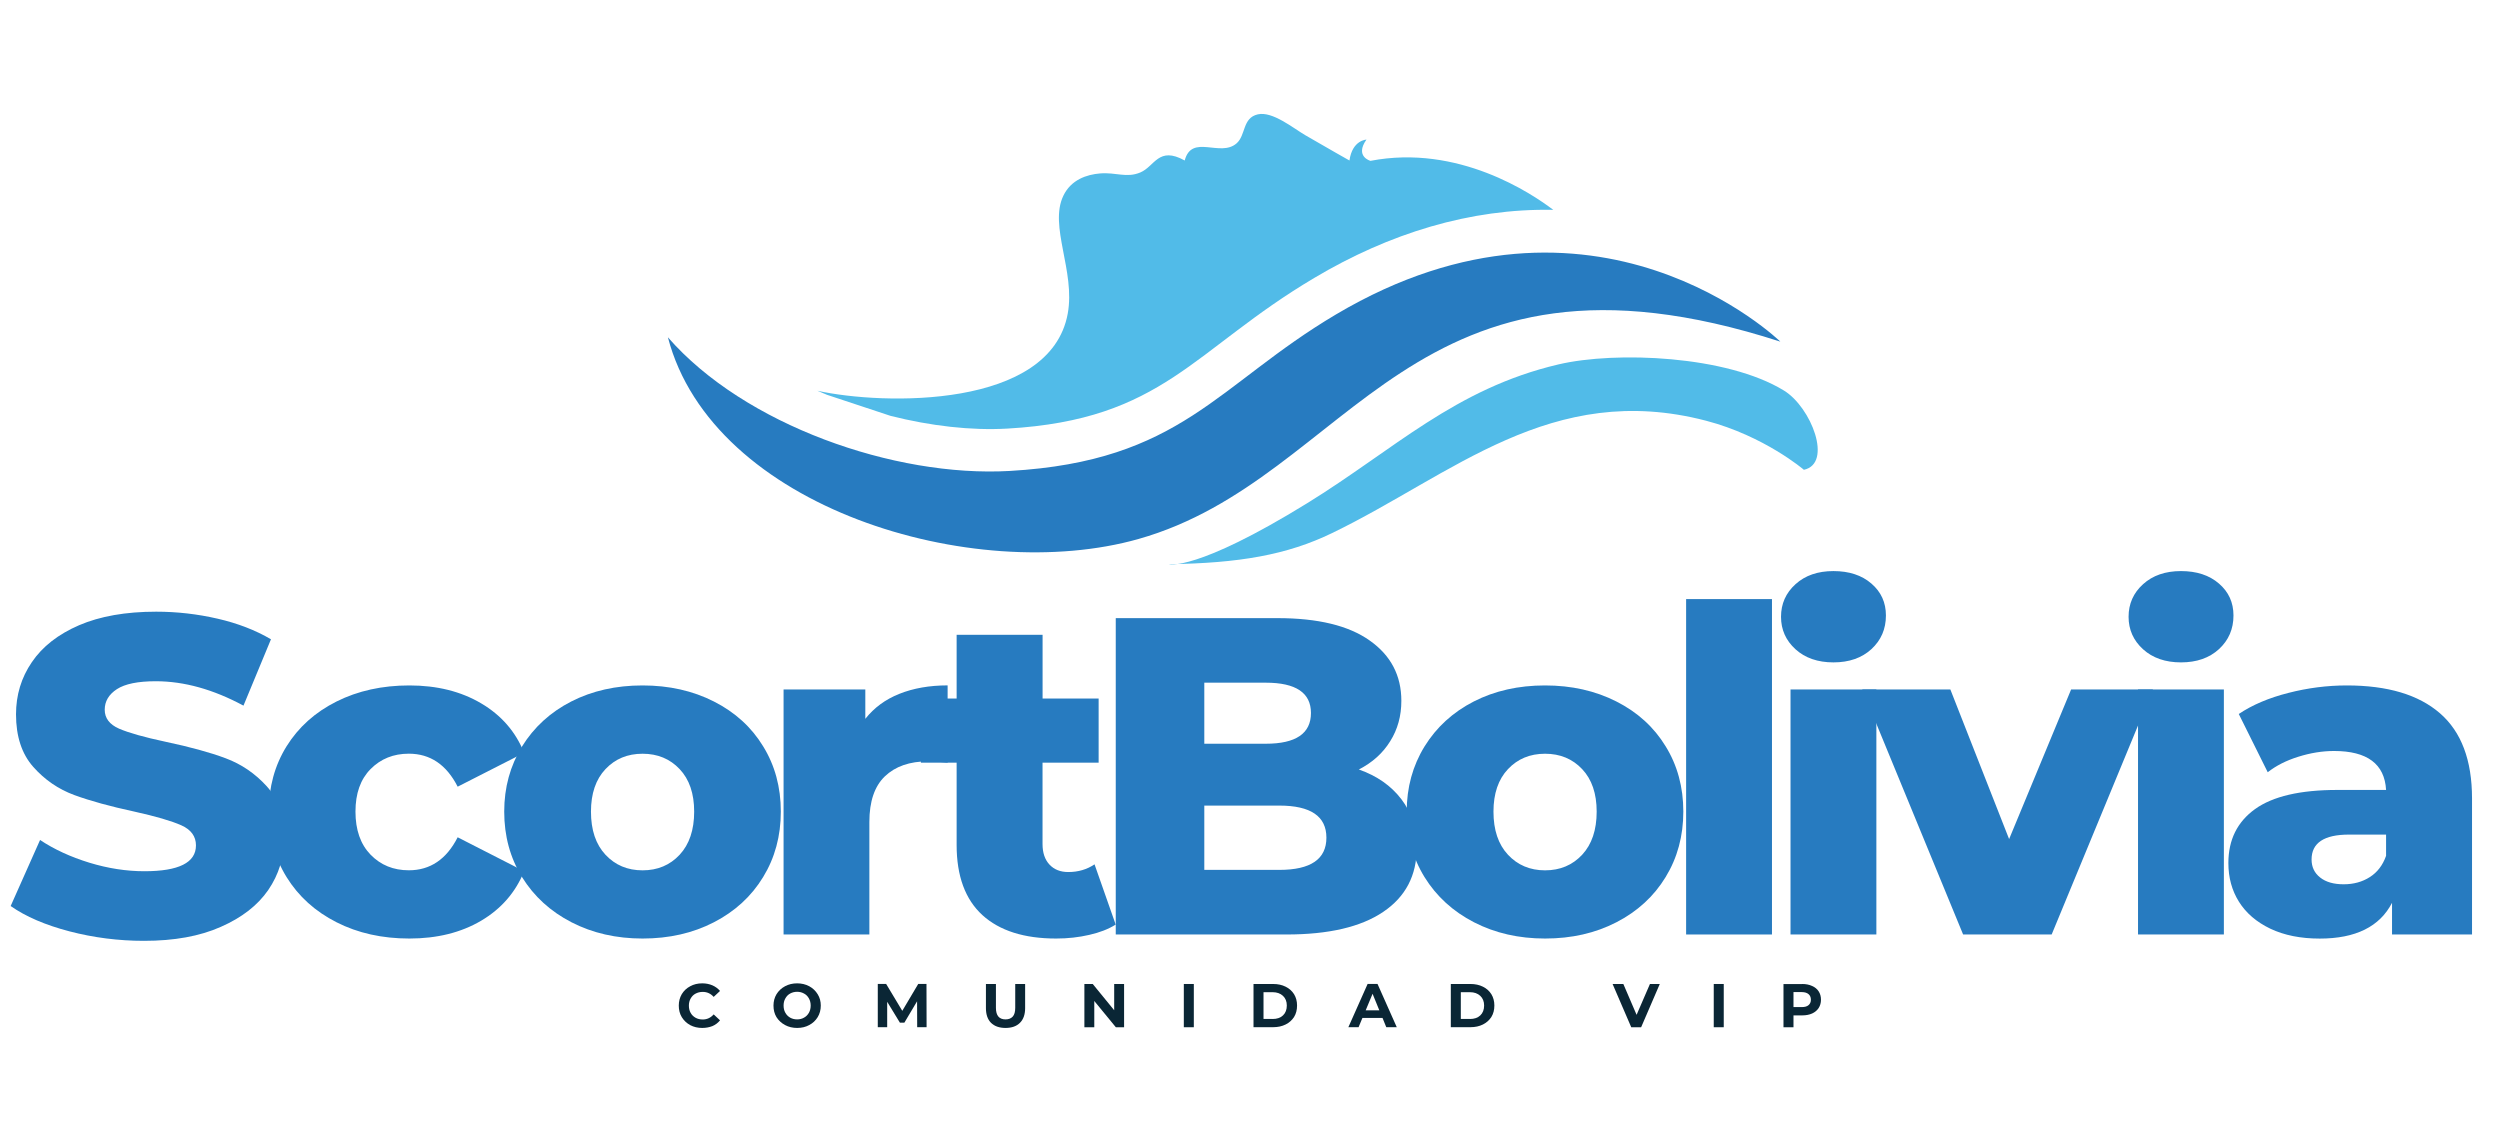 <?xml version="1.0" encoding="utf-8"?>
<!-- Generator: Adobe Illustrator 29.5.1, SVG Export Plug-In . SVG Version: 9.03 Build 0)  -->
<svg version="1.0" id="Layer_1" xmlns="http://www.w3.org/2000/svg" xmlns:xlink="http://www.w3.org/1999/xlink" x="0px" y="0px"
	 viewBox="0 0 500 227" style="enable-background:new 0 0 500 227;" xml:space="preserve">
<style type="text/css">
	.st0{fill-rule:evenodd;clip-rule:evenodd;fill:#51BBE8;}
	.st1{clip-path:url(#SVGID_00000137835028090609156310000017561738287456716448_);}
	.st2{fill-rule:evenodd;clip-rule:evenodd;fill:#277BC0;}
	.st3{fill:#277BC0;}
	.st4{clip-path:url(#SVGID_00000003820693870863629780000008231998678632266394_);}
	.st5{clip-path:url(#SVGID_00000044172173160701391480000007112634563123291829_);}
	.st6{fill:#0A2635;}
</style>
<path class="st0" d="M310.65,41.97c-4.27-3.26-19.04-13.19-36.56-9.8c0,0-3.19-0.86-0.8-4.25c0,0-2.82,0.07-3.4,4.18
	c0,0-4.56-2.57-8.85-5.07c-2.44-1.43-6.55-4.82-9.47-4.16c-3.11,0.7-2.38,4.16-4.25,5.8c-3.27,2.86-8.95-1.97-10.38,3.43
	c-5.27-2.92-5.96,1.16-8.87,2.39c-2.77,1.17-4.84-0.07-8.08,0.2c-2.62,0.22-5.77,1.23-7.32,4.46c-2.92,6.07,2.43,15.06,0.88,23.57
	c-3.47,19.04-36.81,18.35-50.08,15.43c0.65,0.28,1.3,0.56,1.95,0.82l12.68,4.2c8.06,2.04,16.16,2.96,23.36,2.55
	c31.25-1.79,37.05-15.7,61.39-30.13C277.84,46.67,294.04,41.65,310.65,41.97"/>
<g>
	<defs>
		<rect id="SVGID_1_" x="133.58" y="50.27" width="223.76" height="61.33"/>
	</defs>
	<clipPath id="SVGID_00000093175266634761783330000016522518540931827340_">
		<use xlink:href="#SVGID_1_"  style="overflow:visible;"/>
	</clipPath>
	<g style="clip-path:url(#SVGID_00000093175266634761783330000016522518540931827340_);">
		<path class="st2" d="M356.07,68.33c0,0-37.08-36.15-88.86-5.45c-23.89,14.16-30.9,29.34-65.27,31.31
			c-23.06,1.32-53.09-9.21-68.36-26.73c8.91,34.15,61.16,49.67,94.11,40.34C270.67,95.64,281.99,44.35,356.07,68.33"/>
	</g>
</g>
<path class="st0" d="M233.74,112.84c0,0,5.37,1.57,27.7-12.2c17.37-10.71,29.56-22.91,50.26-27.76c11.53-2.7,33.7-1.76,45.09,5.23
	c5.47,3.35,9.8,14.59,3.99,15.85c0,0-7.9-6.77-19.59-9.82c-30.95-8.07-50.74,10.86-74.78,22.48
	C257.4,110.99,247.8,112.64,233.74,112.84"/>
<g>
	<g transform="translate(0.182, 239.467)">
		<g>
			<path class="st3" d="M28.62-51.3c-5.12,0-10.1-0.64-14.92-1.9c-4.82-1.26-8.74-2.95-11.75-5.06l5.88-13.21
				c2.83,1.88,6.11,3.39,9.85,4.54c3.73,1.14,7.41,1.71,11.02,1.71c6.88,0,10.31-1.72,10.31-5.17c0-1.8-0.98-3.15-2.94-4.02
				s-5.1-1.79-9.44-2.75c-4.77-1.03-8.74-2.12-11.94-3.29c-3.2-1.18-5.94-3.06-8.23-5.65c-2.29-2.59-3.44-6.09-3.44-10.5
				c0-3.86,1.05-7.34,3.17-10.44c2.11-3.11,5.26-5.57,9.44-7.38c4.19-1.8,9.33-2.71,15.42-2.71c4.17,0,8.26,0.47,12.29,1.4
				c4.04,0.93,7.59,2.31,10.67,4.12l-5.5,13.27c-6.03-3.25-11.88-4.88-17.54-4.88c-3.56,0-6.15,0.53-7.77,1.58
				c-1.62,1.06-2.44,2.43-2.44,4.12c0,1.68,0.96,2.95,2.88,3.79c1.93,0.83,5.03,1.71,9.31,2.62c4.83,1.02,8.82,2.11,11.98,3.29
				c3.17,1.18,5.91,3.05,8.23,5.6c2.32,2.56,3.48,6.04,3.48,10.44c0,3.79-1.06,7.23-3.17,10.31c-2.11,3.07-5.28,5.53-9.5,7.38
				C39.77-52.22,34.65-51.3,28.62-51.3z"/>
		</g>
	</g>
</g>
<g>
	<g transform="translate(38.484, 239.467)">
		<g>
			<path class="st3" d="M43.39-51.76c-5.43,0-10.29-1.08-14.56-3.25c-4.28-2.17-7.61-5.18-10-9.04c-2.38-3.86-3.56-8.23-3.56-13.1
				c0-4.89,1.19-9.24,3.56-13.06c2.39-3.83,5.72-6.82,10-8.96c4.28-2.14,9.13-3.21,14.56-3.21c5.54,0,10.32,1.2,14.35,3.58
				c4.04,2.38,6.91,5.68,8.6,9.9l-13.29,6.77c-2.24-4.4-5.49-6.6-9.77-6.6c-3.07,0-5.62,1.03-7.65,3.08
				c-2.02,2.04-3.02,4.88-3.02,8.5c0,3.67,1.01,6.54,3.02,8.62c2.03,2.08,4.57,3.12,7.65,3.12c4.28,0,7.53-2.2,9.77-6.6l13.29,6.79
				c-1.7,4.21-4.56,7.51-8.6,9.9C53.71-52.95,48.93-51.76,43.39-51.76z"/>
		</g>
	</g>
</g>
<g>
	<g transform="translate(73.804, 239.467)">
		<g>
			<path class="st3" d="M54.71-51.76c-5.25,0-9.99-1.08-14.21-3.25c-4.21-2.17-7.51-5.18-9.9-9.04c-2.38-3.86-3.56-8.23-3.56-13.1
				c0-4.82,1.19-9.16,3.56-13.02c2.39-3.86,5.67-6.86,9.85-9c4.19-2.14,8.94-3.21,14.25-3.21c5.3,0,10.06,1.07,14.27,3.21
				c4.22,2.14,7.51,5.12,9.85,8.96c2.36,3.82,3.54,8.18,3.54,13.06c0,4.88-1.18,9.24-3.54,13.1c-2.35,3.86-5.64,6.87-9.85,9.04
				C64.77-52.84,60.01-51.76,54.71-51.76z M54.71-65.4c3.01,0,5.48-1.04,7.42-3.12c1.93-2.08,2.9-4.96,2.9-8.62
				c0-3.62-0.97-6.46-2.9-8.5c-1.93-2.05-4.41-3.08-7.42-3.08c-3.02,0-5.49,1.03-7.42,3.08c-1.93,2.04-2.9,4.88-2.9,8.5
				c0,3.67,0.96,6.54,2.9,8.62C49.22-66.45,51.69-65.4,54.71-65.4z"/>
		</g>
	</g>
</g>
<g>
	<g transform="translate(113.394, 239.467)">
		<g>
			<path class="st3" d="M59.67-95.7c1.75-2.22,4.02-3.89,6.81-5c2.8-1.12,6.02-1.69,9.65-1.69v15.46c-1.57-0.18-2.87-0.27-3.9-0.27
				c-3.68,0-6.56,1-8.65,3c-2.07,1.99-3.1,5.03-3.1,9.12v22.5H43.32v-49h16.35V-95.7z"/>
		</g>
	</g>
</g>
<g>
	<g transform="translate(137.867, 239.467)">
		<g>
			<path class="st3" d="M85.27-54.55c-1.45,0.91-3.21,1.59-5.29,2.06c-2.07,0.48-4.28,0.73-6.62,0.73c-6.39,0-11.31-1.56-14.75-4.69
				c-3.43-3.14-5.15-7.81-5.15-14.02v-16.46h-7.15v-12.83h7.15v-12.75h17.19v12.75h11.21v12.83H70.64v16.27
				c0,1.75,0.46,3.12,1.4,4.12c0.93,0.99,2.18,1.48,3.75,1.48c1.98,0,3.73-0.51,5.25-1.54L85.27-54.55z"/>
		</g>
	</g>
</g>
<g>
	<g transform="translate(162.611, 239.467)">
		<g>
			<path class="st3" d="M109.16-85.57c3.61,1.27,6.44,3.24,8.5,5.94c2.05,2.68,3.08,5.92,3.08,9.71c0,5.54-2.24,9.82-6.71,12.83
				c-4.46,3.02-10.91,4.52-19.33,4.52H60.54v-63.27h32.35c8.08,0,14.23,1.49,18.44,4.48c4.22,2.97,6.33,6.99,6.33,12.06
				c0,3.02-0.74,5.71-2.23,8.08C113.96-88.84,111.87-86.96,109.16-85.57z M78.25-102.93v12.21h12.29c6.03,0,9.04-2.05,9.04-6.15
				c0-4.04-3.02-6.06-9.04-6.06H78.25z M93.25-65.49c6.28,0,9.42-2.15,9.42-6.44c0-4.28-3.14-6.42-9.42-6.42h-15v12.85H93.25z"/>
		</g>
	</g>
</g>
<g>
	<g transform="translate(209.184, 239.467)">
		<g>
			<path class="st3" d="M99.83-51.76c-5.25,0-9.99-1.08-14.21-3.25c-4.21-2.17-7.51-5.18-9.9-9.04c-2.38-3.86-3.56-8.23-3.56-13.1
				c0-4.82,1.19-9.16,3.56-13.02c2.39-3.86,5.67-6.86,9.85-9c4.19-2.14,8.94-3.21,14.25-3.21c5.3,0,10.06,1.07,14.27,3.21
				c4.22,2.14,7.51,5.12,9.85,8.96c2.36,3.82,3.54,8.18,3.54,13.06c0,4.88-1.18,9.24-3.54,13.1c-2.35,3.86-5.64,6.87-9.85,9.04
				C109.89-52.84,105.13-51.76,99.83-51.76z M99.83-65.4c3.01,0,5.48-1.04,7.42-3.12c1.93-2.08,2.9-4.96,2.9-8.62
				c0-3.62-0.97-6.46-2.9-8.5c-1.93-2.05-4.41-3.08-7.42-3.08c-3.02,0-5.49,1.03-7.42,3.08c-1.93,2.04-2.9,4.88-2.9,8.5
				c0,3.67,0.96,6.54,2.9,8.62C94.34-66.45,96.82-65.4,99.83-65.4z"/>
		</g>
	</g>
</g>
<g>
	<g transform="translate(248.774, 239.467)">
		<g>
			<path class="st3" d="M88.45-119.65h17.17v67.08H88.45V-119.65z"/>
		</g>
	</g>
</g>
<g>
	<g transform="translate(264.434, 239.467)">
		<g>
			<path class="st3" d="M93.67-101.57h17.17v49H93.67V-101.57z M102.25-106.99c-3.12,0-5.66-0.88-7.58-2.62
				c-1.93-1.75-2.9-3.92-2.9-6.5c0-2.59,0.96-4.77,2.9-6.52c1.93-1.75,4.46-2.62,7.58-2.62c3.14,0,5.67,0.83,7.6,2.5
				c1.93,1.66,2.9,3.78,2.9,6.38c0,2.71-0.97,4.95-2.9,6.73C107.92-107.87,105.38-106.99,102.25-106.99z"/>
		</g>
	</g>
</g>
<g>
	<g transform="translate(280.093, 239.467)">
		<g>
			<path class="st3" d="M150.49-101.57l-20.25,49h-17.71l-20.17-49h17.62l11.75,29.92l12.4-29.92H150.49z"/>
		</g>
	</g>
</g>
<g>
	<g transform="translate(316.565, 239.467)">
		<g>
			<path class="st3" d="M111.04-101.57h17.17v49h-17.17V-101.57z M119.63-106.99c-3.12,0-5.66-0.88-7.58-2.62
				c-1.93-1.75-2.9-3.92-2.9-6.5c0-2.59,0.96-4.77,2.9-6.52c1.93-1.75,4.46-2.62,7.58-2.62c3.14,0,5.67,0.83,7.6,2.5
				c1.93,1.66,2.9,3.78,2.9,6.38c0,2.71-0.97,4.95-2.9,6.73C125.3-107.87,122.76-106.99,119.63-106.99z"/>
		</g>
	</g>
</g>
<g>
	<g transform="translate(332.225, 239.467)">
		<g>
			<path class="st3" d="M137.14-102.38c8.14,0,14.34,1.85,18.62,5.56c4.28,3.71,6.42,9.39,6.42,17.04v27.21h-16v-6.33
				c-2.47,4.77-7.29,7.15-14.46,7.15c-3.81,0-7.1-0.66-9.88-1.98c-2.77-1.33-4.85-3.12-6.27-5.38c-1.42-2.26-2.12-4.84-2.12-7.75
				c0-4.64,1.78-8.23,5.33-10.79c3.55-2.55,9.04-3.83,16.46-3.83h9.75c-0.29-5.19-3.76-7.79-10.4-7.79c-2.35,0-4.73,0.39-7.15,1.15
				c-2.41,0.75-4.45,1.79-6.12,3.1l-5.79-11.65c2.71-1.82,6.01-3.22,9.9-4.21C129.31-101.88,133.22-102.38,137.14-102.38z
				 M136.51-62.61c1.98,0,3.73-0.48,5.23-1.44c1.51-0.96,2.59-2.38,3.25-4.25v-4.25h-7.4c-5,0-7.5,1.66-7.5,4.98
				c0,1.5,0.57,2.7,1.71,3.6C132.94-63.06,134.51-62.61,136.51-62.61z"/>
		</g>
	</g>
</g>
<g transform="matrix(1, 0, 0, 1, 101, 244)">
	<g>
		<defs>
			<rect id="SVGID_00000091704134417091644550000014721567215608683953_" x="33.67" y="-51.06" width="241.33" height="17.33"/>
		</defs>
		<clipPath id="SVGID_00000174564777256263314870000013047092450024868001_">
			<use xlink:href="#SVGID_00000091704134417091644550000014721567215608683953_"  style="overflow:visible;"/>
		</clipPath>
		<g style="clip-path:url(#SVGID_00000174564777256263314870000013047092450024868001_);">
			<g>
				<defs>
					<rect id="SVGID_00000119106813413182060430000011001420527667125126_" x="34.04" y="-48.39" width="10.29" height="10.67"/>
				</defs>
				<clipPath id="SVGID_00000077318549033488115530000001793394293863237301_">
					<use xlink:href="#SVGID_00000119106813413182060430000011001420527667125126_"  style="overflow:visible;"/>
				</clipPath>
				<g style="clip-path:url(#SVGID_00000077318549033488115530000001793394293863237301_);">
					<g>
						<g transform="translate(0.456, 9.378)">
							<g>
								<path class="st6" d="M38.99-47.79c-0.89,0-1.69-0.19-2.4-0.56c-0.71-0.39-1.27-0.92-1.69-1.6c-0.41-0.68-0.6-1.45-0.6-2.31
									c0-0.84,0.2-1.61,0.6-2.29c0.42-0.68,0.98-1.21,1.69-1.58c0.71-0.39,1.51-0.58,2.4-0.58c0.75,0,1.43,0.14,2.04,0.4
									c0.61,0.27,1.11,0.64,1.52,1.12l-1.27,1.19c-0.6-0.67-1.33-1-2.19-1c-0.53,0-1.01,0.12-1.44,0.35
									c-0.42,0.22-0.74,0.55-0.98,0.98c-0.24,0.42-0.35,0.89-0.35,1.42c0,0.54,0.11,1.02,0.35,1.44c0.23,0.42,0.56,0.74,0.98,0.98
									c0.43,0.24,0.91,0.35,1.44,0.35c0.86,0,1.59-0.34,2.19-1.02l1.27,1.19c-0.41,0.5-0.91,0.89-1.52,1.15
									C40.41-47.92,39.74-47.79,38.99-47.79z"/>
							</g>
						</g>
					</g>
				</g>
			</g>
			<g>
				<g transform="translate(14.667, 9.378)">
					<g>
						<path class="st6" d="M43.76-47.79c-0.89,0-1.7-0.19-2.42-0.58c-0.72-0.39-1.29-0.92-1.71-1.58c-0.41-0.68-0.6-1.45-0.6-2.31
							c0-0.84,0.2-1.6,0.6-2.27c0.42-0.68,0.98-1.21,1.71-1.6c0.72-0.39,1.53-0.58,2.42-0.58c0.9,0,1.71,0.2,2.42,0.58
							c0.72,0.39,1.28,0.93,1.69,1.6c0.42,0.67,0.62,1.43,0.62,2.27c0,0.86-0.21,1.64-0.62,2.31c-0.41,0.67-0.97,1.2-1.69,1.58
							C45.47-47.98,44.67-47.79,43.76-47.79z M43.76-49.5c0.51,0,0.97-0.11,1.38-0.35c0.42-0.23,0.74-0.56,0.98-0.98
							c0.23-0.42,0.35-0.9,0.35-1.44c0-0.53-0.12-1-0.35-1.42c-0.24-0.43-0.56-0.76-0.98-0.98c-0.41-0.23-0.86-0.35-1.38-0.35
							c-0.52,0-0.98,0.12-1.4,0.35c-0.41,0.22-0.72,0.55-0.96,0.98c-0.24,0.42-0.35,0.89-0.35,1.42c0,0.54,0.11,1.02,0.35,1.44
							c0.23,0.42,0.55,0.74,0.96,0.98C42.78-49.61,43.25-49.5,43.76-49.5z"/>
					</g>
				</g>
			</g>
			<g>
				<g transform="translate(29.907, 9.378)">
					<g>
						<path class="st6" d="M52.53-47.93l-0.02-5.19l-2.54,4.27h-0.9l-2.54-4.17v5.08h-1.88v-8.65h1.67l3.23,5.38l3.19-5.38h1.65
							l0.02,8.65H52.53z"/>
					</g>
				</g>
			</g>
			<g>
				<g transform="translate(46.176, 9.378)">
					<g>
						<path class="st6" d="M53.93-47.79c-1.24,0-2.2-0.34-2.9-1.02c-0.68-0.68-1.02-1.66-1.02-2.94v-4.83h2v4.77
							c0,1.54,0.64,2.31,1.92,2.31c0.62,0,1.1-0.19,1.44-0.56s0.5-0.96,0.5-1.75v-4.77h1.98v4.83c0,1.28-0.35,2.26-1.04,2.94
							C56.13-48.13,55.17-47.79,53.93-47.79z"/>
					</g>
				</g>
			</g>
			<g>
				<g transform="translate(60.897, 9.378)">
					<g>
						<path class="st6" d="M62.92-56.58v8.65h-1.65l-4.31-5.25v5.25h-1.98v-8.65h1.67l4.29,5.25v-5.25H62.92z"/>
					</g>
				</g>
			</g>
			<g>
				<g transform="translate(75.804, 9.378)">
					<g>
						<path class="st6" d="M59.96-56.58h2v8.65h-2V-56.58z"/>
					</g>
				</g>
			</g>
			<g>
				<g transform="translate(86.262, 9.378)">
					<g>
						<path class="st6" d="M63.44-56.58h3.94c0.93,0,1.76,0.18,2.48,0.54c0.72,0.35,1.28,0.85,1.69,1.5c0.4,0.66,0.6,1.41,0.6,2.27
							c0,0.88-0.2,1.64-0.6,2.29c-0.41,0.64-0.97,1.14-1.69,1.5c-0.72,0.36-1.55,0.54-2.48,0.54h-3.94V-56.58z M67.27-49.58
							c0.86,0,1.55-0.23,2.06-0.71c0.51-0.48,0.77-1.15,0.77-1.98c0-0.82-0.26-1.46-0.77-1.94c-0.52-0.48-1.2-0.73-2.06-0.73h-1.83
							v5.35H67.27z"/>
					</g>
				</g>
			</g>
			<g>
				<g transform="translate(101.335, 9.378)">
					<g>
						<path class="st6" d="M74.17-49.79h-4.02l-0.77,1.85h-2.04l3.85-8.65h1.98l3.85,8.65h-2.1L74.17-49.79z M73.53-51.31
							l-1.35-3.31l-1.38,3.31H73.53z"/>
					</g>
				</g>
			</g>
			<g>
				<g transform="translate(115.853, 9.378)">
					<g>
						<path class="st6" d="M73.31-56.58h3.94c0.93,0,1.76,0.18,2.48,0.54c0.72,0.35,1.28,0.85,1.69,1.5c0.4,0.66,0.6,1.41,0.6,2.27
							c0,0.88-0.2,1.64-0.6,2.29c-0.41,0.64-0.97,1.14-1.69,1.5c-0.72,0.36-1.55,0.54-2.48,0.54h-3.94V-56.58z M77.14-49.58
							c0.86,0,1.55-0.23,2.06-0.71c0.51-0.48,0.77-1.15,0.77-1.98c0-0.82-0.26-1.46-0.77-1.94c-0.52-0.48-1.2-0.73-2.06-0.73h-1.83
							v5.35H77.14z"/>
					</g>
				</g>
			</g>
			<g>
				<g transform="translate(130.926, 9.378)">
				</g>
			</g>
			<g>
				<g transform="translate(140.967, 9.378)">
					<g>
						<path class="st6" d="M89.99-56.58l-3.73,8.65h-1.98l-3.73-8.65h2.15l2.65,6.17l2.67-6.17H89.99z"/>
					</g>
				</g>
			</g>
			<g>
				<g transform="translate(155.299, 9.378)">
					<g>
						<path class="st6" d="M86.45-56.58h2v8.65h-2V-56.58z"/>
					</g>
				</g>
			</g>
			<g>
				<g transform="translate(165.757, 9.378)">
					<g>
						<path class="st6" d="M93.69-56.58c0.76,0,1.42,0.14,1.98,0.4c0.57,0.25,1.01,0.61,1.31,1.08c0.3,0.46,0.46,1.02,0.46,1.67
							c0,0.62-0.16,1.18-0.46,1.65c-0.31,0.47-0.74,0.84-1.31,1.1c-0.56,0.25-1.22,0.38-1.98,0.38h-1.75v2.38h-2v-8.65H93.69z
							 M93.59-51.96c0.59,0,1.05-0.12,1.35-0.38c0.32-0.26,0.48-0.63,0.48-1.1c0-0.48-0.16-0.86-0.48-1.12
							c-0.31-0.26-0.76-0.4-1.35-0.4h-1.65v3H93.59z"/>
					</g>
				</g>
			</g>
		</g>
	</g>
</g>
</svg>
